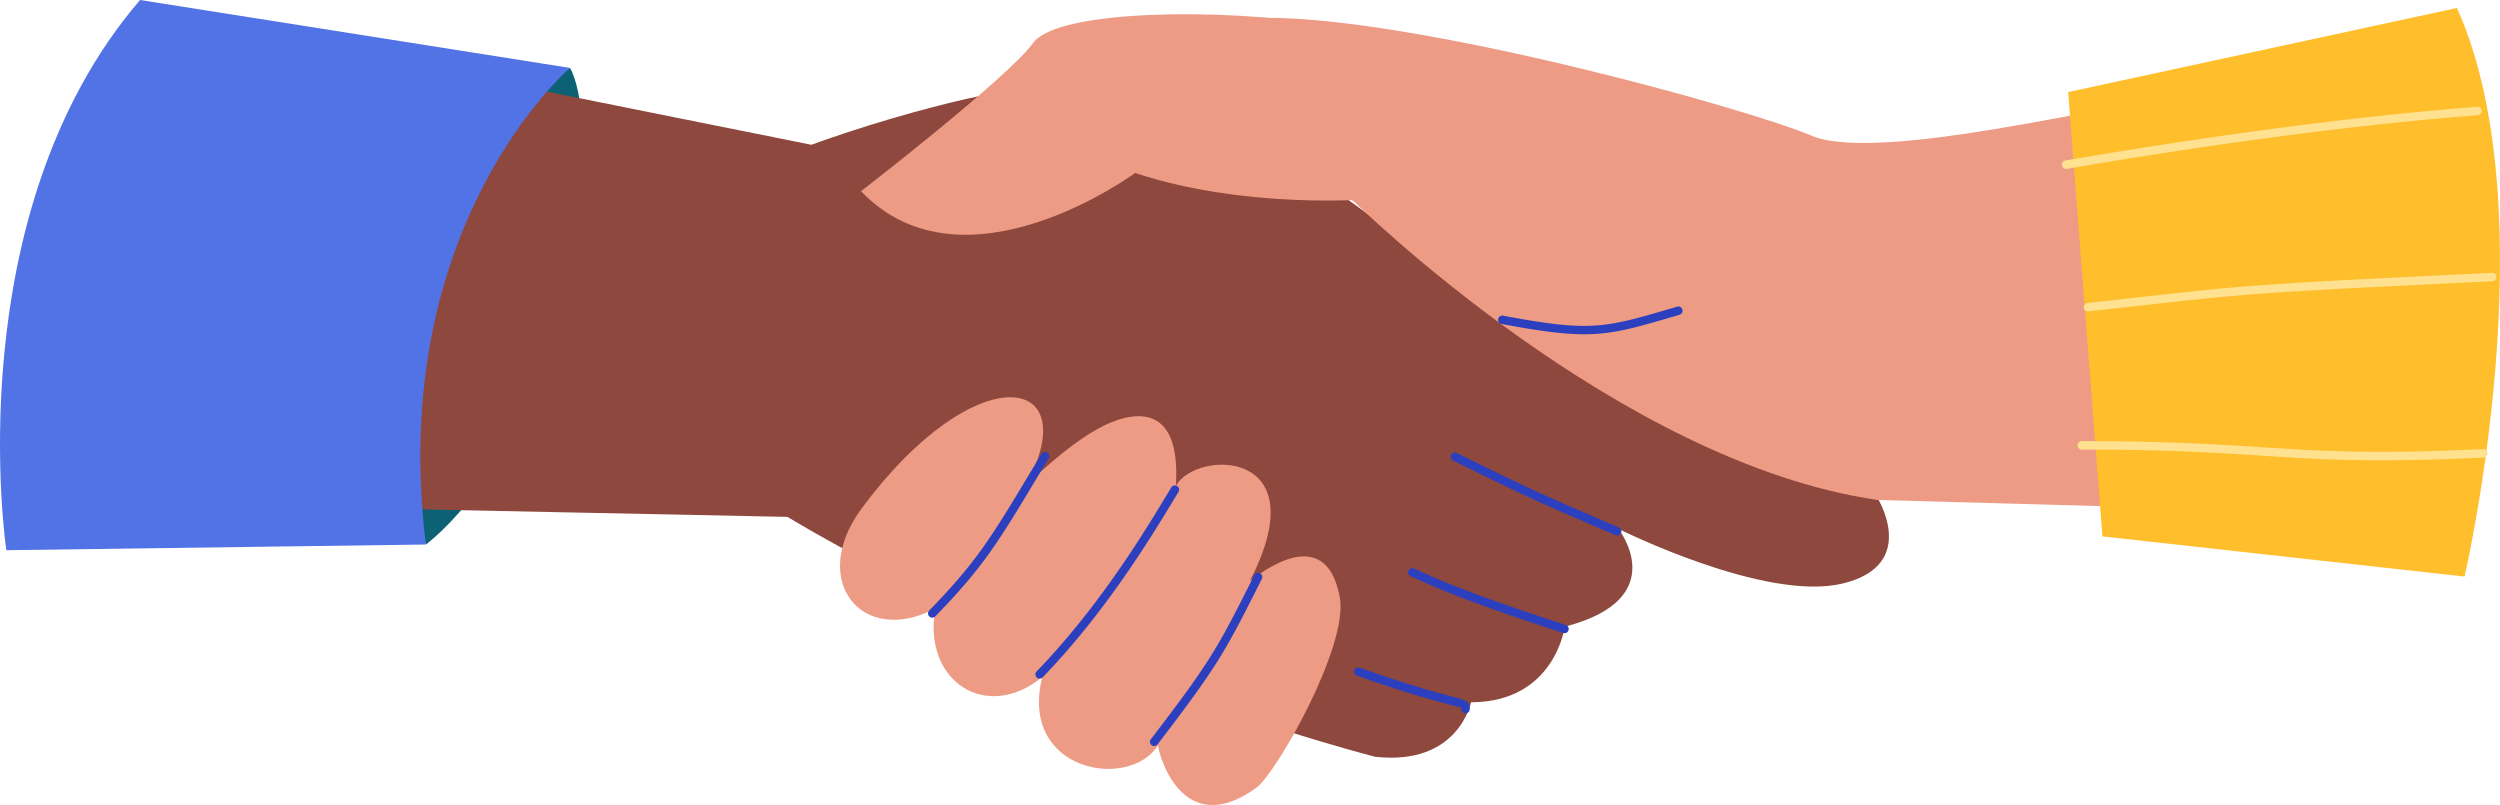 <svg xmlns="http://www.w3.org/2000/svg" width="987.528" height="318.004" viewBox="0 0 987.528 318.004">
  <g id="Layer_1" data-name="Layer 1" transform="translate(-0.001)">
    <g id="Gruppe_3803" data-name="Gruppe 3803" transform="translate(0.001)">
      <path id="Pfad_2977" data-name="Pfad 2977" d="M238.663,226.863s38.7-27.956,54.293-98.375S295.6,38.6,295.6,38.6s-39.738,24.87-56.941,81.839,0,106.424,0,106.424Z" transform="translate(-70.44 -11.77)" fill="#0c6175" fill-rule="evenodd"/>
      <path id="Pfad_2978" data-name="Pfad 2978" d="M799.437,209.547s17.558,27.087-13.109,34.629S697.566,222.6,697.566,222.6s21.784,27.553-21.179,38.667c0,0-3.858,29.77-37.02,29.861,0,0-4.977,25.183-37.889,21.527,0,0-129.077-33.176-232.185-94.767L193.729,214.3s-20.845-108.447,56-169.322l129.07,25.927s91.139-34,131.933-22.6,103.379,61,122.473,77.265,122.251,76.091,166.229,83.966h0Z" transform="translate(-58.286 -13.715)" fill="#8e483d" fill-rule="evenodd"/>
      <path id="Pfad_2979" data-name="Pfad 2979" d="M690.157,81.151s-48.788,4.122-92.585-10.35c0,0-67.5,49.747-108.252,7.2,0,0,58.025-44.826,67.944-58.526s77.592-13.443,112.381-7.549,20.5,69.23,20.5,69.23h0Z" transform="translate(-149.203 -2.468)" fill="#ed9b85" fill-rule="evenodd"/>
      <path id="Pfad_2980" data-name="Pfad 2980" d="M745.8,83.074s104.415,102.851,206.4,117.5l111.873,3.086s-6.235-155.775-9.1-158.75S952.927,67.984,926.235,56.724,769.467,9.708,710.023,10.118s35.783,72.956,35.783,72.956h0Z" transform="translate(-210.545 -3.084)" fill="#ed9b85" fill-rule="evenodd"/>
      <path id="Pfad_2981" data-name="Pfad 2981" d="M602.993,363.244c.174,3.462,9.578,37.924,38.813,16.772,7.931-5.734,36.6-56.17,32.982-75.326-5.846-30.994-32.961-7.91-35.463-6.478,26.914-52.221-20.783-51.791-29.1-37.743-.931,1.571,4.532-30.292-18.065-27-13.811,2.009-29.464,16.112-41.274,26.893,23.876-44.186-20.164-51.193-64.962,9.307-21.165,28.575.181,54.738,29.117,39.508-5.241,28.874,20.317,45.146,42.212,27.066-9.321,37.569,34.476,44.909,45.743,27h0Z" transform="translate(-145.561 -68.835)" fill="#ed9b85" fill-rule="evenodd"/>
      <path id="Pfad_2982" data-name="Pfad 2982" d="M1175.32,37.752l13.54,175.508L1331.9,229.129S1365.313,85.74,1328.919,4.52l-153.6,33.232h0Z" transform="translate(-358.377 -1.378)" fill="#ffbe2c" fill-rule="evenodd"/>
      <path id="Pfad_2983" data-name="Pfad 2983" d="M1297.725,200.318c-18.781,0-32.245-.869-46.981-1.814-17.6-1.133-37.534-2.419-70.822-2.419a1.687,1.687,0,1,1,0-3.336c33.4,0,53.389,1.286,71.037,2.426,23.41,1.508,43.63,2.808,87.2.723a1.6,1.6,0,0,1,1.745,1.585,1.665,1.665,0,0,1-1.585,1.745c-16.334.785-29.409,1.091-40.593,1.091Zm-115.669-58.8a1.67,1.67,0,0,1-.181-3.329l16.9-1.884c47.05-5.269,49.872-5.581,142.9-10.03a1.647,1.647,0,0,1,1.745,1.585,1.665,1.665,0,0,1-1.585,1.745c-92.926,4.449-95.734,4.761-142.686,10.016l-16.911,1.884c-.062,0-.125.007-.188.007ZM1173.43,85.2a1.669,1.669,0,0,1-.271-3.316l1.731-.292c75.548-12.838,129.23-18.461,160.96-20.908a1.666,1.666,0,0,1,.25,3.322c-31.661,2.447-85.238,8.056-160.661,20.88l-1.731.292a1.871,1.871,0,0,1-.278.021Z" transform="translate(-357.294 -18.499)" fill="#ffe190"/>
      <path id="Pfad_2984" data-name="Pfad 2984" d="M225.165,26.83S152.64,88.769,168.224,215.093L2.509,217.338S-17.467,84.807,55.322,0L225.165,26.83Z" transform="translate(-0.001)" fill="#5273e5" fill-rule="evenodd"/>
      <path id="Pfad_2985" data-name="Pfad 2985" d="M616.733,347.814a1.632,1.632,0,0,1-1.015-.348,1.671,1.671,0,0,1-.306-2.342c23.487-30.6,26.538-36.235,40.885-64.879a1.668,1.668,0,0,1,2.982,1.494c-14.472,28.895-17.544,34.566-41.225,65.421a1.679,1.679,0,0,1-1.321.653Zm122.981-12.949h-.16a1.668,1.668,0,0,1-1.508-1.814,1.769,1.769,0,0,0,.014-.361c-.257-.1-2.3-.633-4.88-1.307-5.734-1.508-16.4-4.3-36.45-11.392a1.671,1.671,0,1,1,1.119-3.149c19.907,7.041,30.493,9.822,36.186,11.316,5.866,1.543,7.639,2.009,7.34,5.206a1.668,1.668,0,0,1-1.661,1.515ZM571.469,321.192a1.672,1.672,0,0,1-1.2-2.829c24.585-25.384,42.421-54.842,50.984-69l2.245-3.691a1.668,1.668,0,1,1,2.843,1.745l-2.231,3.67c-8.633,14.263-26.594,43.936-51.443,69.592a1.657,1.657,0,0,1-1.2.507Zm207.35-17.94a1.7,1.7,0,0,1-.521-.083c-38.66-12.63-50.456-18.01-56.8-20.9-1.307-.591-2.384-1.091-3.441-1.522a1.67,1.67,0,0,1,1.279-3.086c1.084.452,2.2.959,3.545,1.571,6.277,2.864,17.961,8.2,56.441,20.755a1.671,1.671,0,0,1-.514,3.26ZM529.069,297.1a1.668,1.668,0,0,1-1.2-2.829c18.92-19.441,24.641-29,41.628-57.372l2.683-4.476a1.668,1.668,0,0,1,2.864,1.71l-2.676,4.476c-17.134,28.623-22.91,38.264-42.1,57.991a1.681,1.681,0,0,1-1.2.507Zm270.56-32.432a1.588,1.588,0,0,1-.66-.139l-4.907-2.113c-28.012-12.053-29.1-12.525-59.3-27.386a1.666,1.666,0,0,1,1.474-2.989c30.125,14.819,31.216,15.285,59.151,27.31l4.914,2.113a1.671,1.671,0,0,1-.66,3.2Zm-13.081-79.51c-8.2,0-17.877-1.293-32.62-4.073a1.666,1.666,0,0,1,.619-3.274c34.476,6.492,39.981,4.886,66.45-2.878l2.238-.653a1.669,1.669,0,1,1,.938,3.2l-2.238.66c-15.4,4.511-23.966,7.02-35.387,7.02Z" transform="translate(-160.816 -53.12)" fill="#2c40bf"/>
    </g>
  </g>
</svg>
